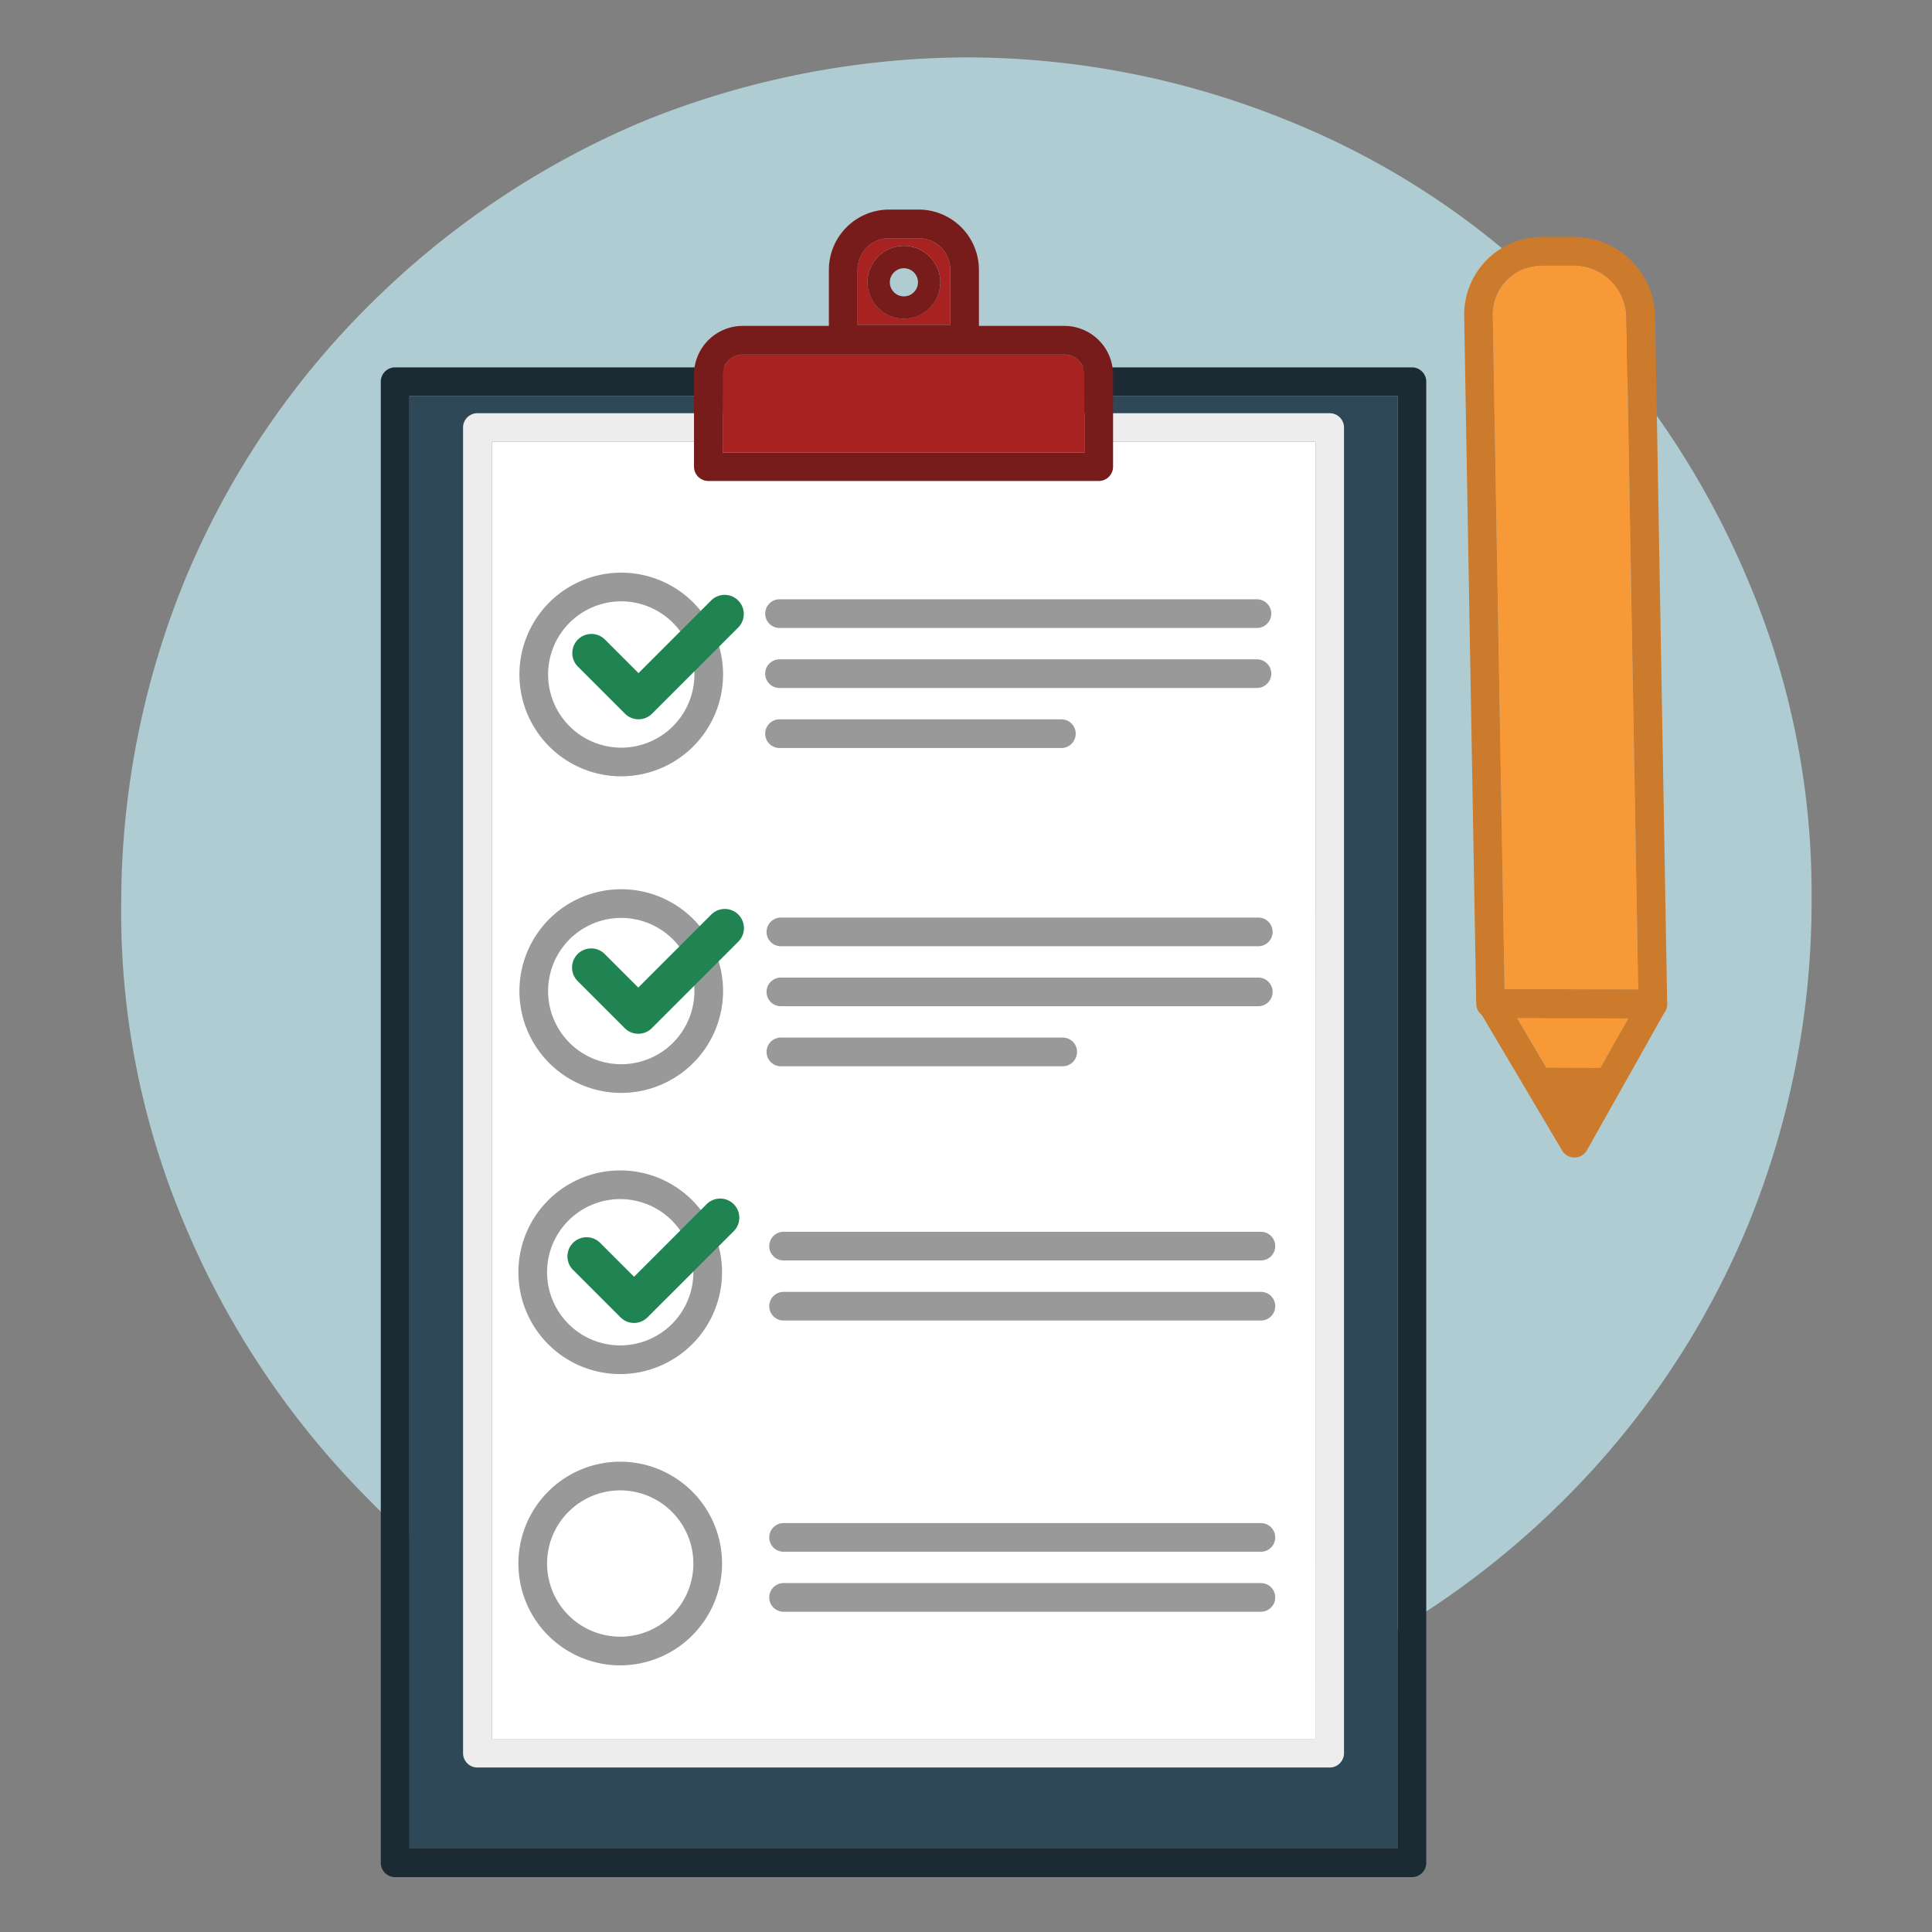 <svg id="Camada_1" data-name="Camada 1" xmlns="http://www.w3.org/2000/svg" viewBox="0 0 1133.86 1133.86"><rect x="0" y="0" width="1133.86" height="1133.86" fill="#808080" stroke="none"/><defs><style>.cls-1{fill:#afccd3;}.cls-2{fill:#2f4858;}.cls-3{fill:#1c2b33;}.cls-4{fill:#fff;}.cls-5{fill:#ededed;}.cls-6{fill:#999;}.cls-7{fill:#1f8452;}.cls-8{fill:#a82222;}.cls-9{fill:#771b1b;}.cls-10{fill:#f89938;}.cls-11{fill:#cc7a2c;}</style></defs><title>Prancheta 17</title><path id="Path_1813" data-name="Path 1813" class="cls-1" d="M1063.19,529.74a501.26,501.26,0,0,1-37.48,189.6,492.44,492.44,0,0,1-108,161,504,504,0,0,1-160.93,108,509.72,509.72,0,0,1-189.6,37.46,501.14,501.14,0,0,1-189.58-37.46,470.61,470.61,0,0,1-160.93-108,504.24,504.24,0,0,1-108-160.93A469.7,469.7,0,0,1,71.15,529.74a501.25,501.25,0,0,1,37.46-189.61,492.65,492.65,0,0,1,108-160.95,504.27,504.27,0,0,1,160.95-108,510,510,0,0,1,189.58-37.5,501.06,501.06,0,0,1,189.6,37.46,470.61,470.61,0,0,1,160.93,108,504,504,0,0,1,108,160.95,469.5,469.5,0,0,1,37.49,189.61Z"/><rect class="cls-2" x="240.3" y="232.42" width="579.93" height="852.43"/><path class="cls-3" d="M828.64,215.6H231.89a8.41,8.41,0,0,0-8.41,8.41v869.25a8.41,8.41,0,0,0,8.41,8.41H828.64a8.41,8.41,0,0,0,8.41-8.41V224A8.41,8.41,0,0,0,828.64,215.6Zm-8.41,869.25H240.3V232.42H820.23Z"/><rect class="cls-4" x="288.58" y="259.33" width="483.37" height="761.17"/><path class="cls-5" d="M780.37,242.5H280.17a8.41,8.41,0,0,0-8.41,8.41v778a8.41,8.41,0,0,0,8.41,8.41h500.2a8.41,8.41,0,0,0,8.41-8.41v-778A8.41,8.41,0,0,0,780.37,242.5Zm-8.41,778H288.58V259.33H772Z"/><path class="cls-6" d="M737.67,368.55H457.49a8.41,8.41,0,0,1,0-16.83H737.67a8.41,8.41,0,1,1,0,16.83Z"/><path class="cls-6" d="M737.67,403.77H457.49a8.41,8.41,0,1,1,0-16.83H737.67a8.41,8.41,0,1,1,0,16.83Z"/><path class="cls-6" d="M622.91,439H457.49a8.41,8.41,0,0,1,0-16.83H622.91a8.41,8.41,0,0,1,0,16.83Z"/><path class="cls-6" d="M738.46,555.33H458.29a8.41,8.41,0,1,1,0-16.83H738.46a8.41,8.41,0,0,1,0,16.83Z"/><path class="cls-6" d="M738.46,590.55H458.29a8.41,8.41,0,1,1,0-16.83H738.46a8.41,8.41,0,0,1,0,16.83Z"/><path class="cls-6" d="M623.7,625.77H458.29a8.41,8.41,0,1,1,0-16.83H623.7a8.41,8.41,0,1,1,0,16.83Z"/><path class="cls-6" d="M740,739.74H459.87a8.41,8.41,0,1,1,0-16.83H740a8.41,8.41,0,0,1,0,16.83Z"/><path class="cls-6" d="M740,775H459.87a8.41,8.41,0,1,1,0-16.83H740A8.41,8.41,0,0,1,740,775Z"/><path class="cls-6" d="M364.6,455.61a59.76,59.76,0,1,1,59.76-59.76A59.83,59.83,0,0,1,364.6,455.61Zm0-102.69a42.93,42.93,0,1,0,42.93,42.93A43,43,0,0,0,364.6,352.92Z"/><path class="cls-7" d="M374.73,422.14h0a11.24,11.24,0,0,1-7.94-3.29l-27.74-27.74a11.23,11.23,0,0,1,15.88-15.88l19.8,19.8,42.73-42.73a11.23,11.23,0,0,1,15.88,15.88l-50.67,50.67A11.22,11.22,0,0,1,374.73,422.14Z"/><path class="cls-6" d="M364.6,641.4a59.76,59.76,0,1,1,59.76-59.76A59.83,59.83,0,0,1,364.6,641.4Zm0-102.69a42.93,42.93,0,1,0,42.93,42.93A43,43,0,0,0,364.6,538.71Z"/><path class="cls-7" d="M374.59,606.7h0a11.24,11.24,0,0,1-7.94-3.29l-27.74-27.74a11.23,11.23,0,0,1,15.88-15.88l19.8,19.8,42.73-42.73a11.23,11.23,0,1,1,15.88,15.88l-50.67,50.67A11.22,11.22,0,0,1,374.59,606.7Z"/><path class="cls-6" d="M364,806.42a59.76,59.76,0,1,1,59.76-59.76A59.83,59.83,0,0,1,364,806.42Zm0-102.69a42.93,42.93,0,1,0,42.93,42.93A43,43,0,0,0,364,703.73Z"/><path class="cls-7" d="M372.11,776.42h0a11.24,11.24,0,0,1-7.94-3.29L336.43,745.4a11.23,11.23,0,1,1,15.88-15.88l19.8,19.8,42.73-42.73a11.23,11.23,0,0,1,15.88,15.88L380,773.14A11.22,11.22,0,0,1,372.11,776.42Z"/><path class="cls-6" d="M740,910.7H459.87a8.41,8.41,0,1,1,0-16.83H740a8.41,8.41,0,0,1,0,16.83Z"/><path class="cls-6" d="M740,945.91H459.87a8.41,8.41,0,1,1,0-16.83H740a8.41,8.41,0,0,1,0,16.83Z"/><path class="cls-6" d="M364,977.37a59.76,59.76,0,1,1,59.76-59.76A59.83,59.83,0,0,1,364,977.37Zm0-102.69a42.93,42.93,0,1,0,42.93,42.93A43,43,0,0,0,364,874.68Z"/><path class="cls-8" d="M539.18,139.82H521.79a18.53,18.53,0,0,0-18.51,18.51v32.33h54.4V158.33A18.53,18.53,0,0,0,539.18,139.82ZM530.49,187a21.36,21.36,0,1,1,21.36-21.36A21.39,21.39,0,0,1,530.49,187Z"/><path class="cls-9" d="M530.49,144.32a21.36,21.36,0,1,0,21.36,21.36A21.38,21.38,0,0,0,530.49,144.32Zm0,29.61a8.25,8.25,0,1,1,8.25-8.25A8.26,8.26,0,0,1,530.49,173.93Z"/><path class="cls-9" d="M539.18,123H521.79a35.38,35.38,0,0,0-35.33,35.34v40.75a8.41,8.41,0,0,0,8.41,8.41H566.1a8.41,8.41,0,0,0,8.41-8.41V158.33A35.38,35.38,0,0,0,539.18,123Zm18.51,67.67h-54.4V158.33a18.53,18.53,0,0,1,18.51-18.51h17.39a18.53,18.53,0,0,1,18.51,18.51Z"/><path class="cls-8" d="M624.64,208.08H435.9a11.79,11.79,0,0,0-11.78,11.78v45.59h212.3V219.86A11.79,11.79,0,0,0,624.64,208.08Z"/><path class="cls-9" d="M624.64,191.26H435.9a28.64,28.64,0,0,0-28.6,28.61v54a8.41,8.41,0,0,0,8.41,8.41H644.83a8.41,8.41,0,0,0,8.41-8.41v-54A28.64,28.64,0,0,0,624.64,191.26Zm11.78,74.2H424.12V219.86a11.79,11.79,0,0,1,11.78-11.78H624.64a11.79,11.79,0,0,1,11.78,11.78Z"/><polygon class="cls-10" points="907.55 626.56 939.33 626.68 955.66 597.65 890.28 597.4 907.55 626.56"/><path class="cls-11" d="M970,580.88l-94.53-.36a8.3,8.3,0,0,0-7.33,4.23,8.41,8.41,0,0,0,.06,8.47l48.59,82a8.41,8.41,0,0,0,7.33,4.12h0a8.42,8.42,0,0,0,7.24-4.29l45.94-81.68a8.41,8.41,0,0,0-7.3-12.54Zm-30.72,45.81-31.78-.12L890.28,597.4l65.38.25Z"/><path class="cls-10" d="M923.93,155.82l-18.65,0a29,29,0,0,0-29.19,29.63L883,580.55l78.41.19L954.5,185.93A30.82,30.82,0,0,0,923.93,155.82Z"/><path class="cls-11" d="M924,139l-18.65,0h-.74a45.79,45.79,0,0,0-45.31,46.75l7.08,403.39a8.41,8.41,0,0,0,8.39,8.27l95.24.23h.13a8.42,8.42,0,0,0,8.3-8.56l-7.08-403.39A47.73,47.73,0,0,0,924,139ZM883,580.55,876.09,185.4a29,29,0,0,1,29.19-29.63l18.65,0a30.82,30.82,0,0,1,30.57,30.12l6.93,394.81Z"/></svg>